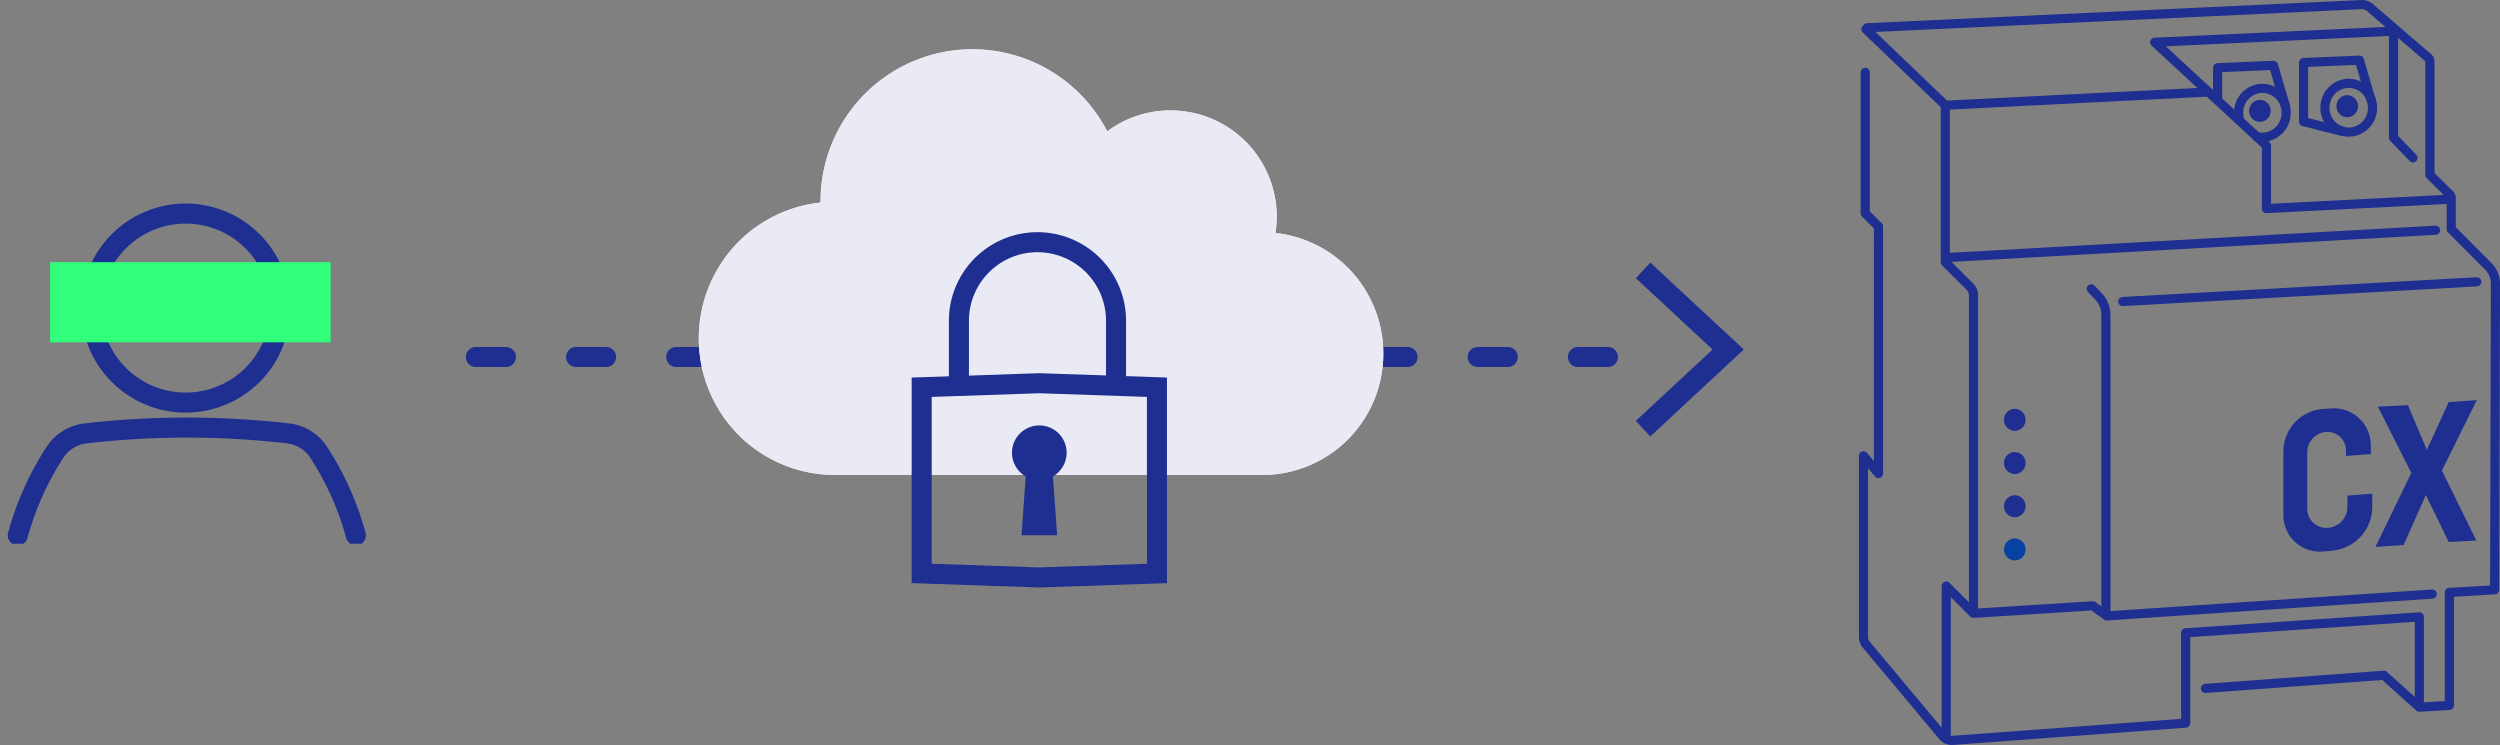 <svg xmlns="http://www.w3.org/2000/svg" xmlns:xlink="http://www.w3.org/1999/xlink" width="249.543" height="74.362" viewBox="0 0 249.543 74.362">
  <rect x="0" y="0" width="249.543" height="74.362" fill="#808080" stroke="none"/>
  <defs>
    <clipPath id="clip-path">
      <path id="Pfad_3325" data-name="Pfad 3325" d="M0,0H69.829V-43.993H0Z" fill="#e9eaf4"/>
    </clipPath>
    <clipPath id="clip-path-2">
      <path id="Pfad_3330" data-name="Pfad 3330" d="M0,0H25.483V-35.462H0Z" fill="none"/>
    </clipPath>
    <clipPath id="clip-path-3">
      <rect id="Rechteck_1788" data-name="Rechteck 1788" width="37.297" height="34.737" fill="none" stroke="#1e2e91" stroke-width="2"/>
    </clipPath>
  </defs>
  <g id="Gruppe_3600" data-name="Gruppe 3600" transform="translate(-938 -1454.833)">
    <g id="Gruppe_3590" data-name="Gruppe 3590" transform="translate(-2 -183)">
      <line id="Linie_36" data-name="Linie 36" x1="115" transform="translate(985.5 1673.467)" fill="none" stroke="#1e2e91" stroke-linecap="round" stroke-linejoin="round" stroke-width="2" stroke-dasharray="3 7"/>
      <path id="Pfad_3150" data-name="Pfad 3150" d="M101.028,451.026l-.076-2.122-10.451.383.382-10.453-2.122-.076L88.3,451.49Z" transform="translate(857.245 2054.408) rotate(-135)" fill="#1e2e91"/>
    </g>
    <g id="Gruppe_3589" data-name="Gruppe 3589" transform="translate(940 -123)">
      <path id="Pfad_1266" data-name="Pfad 1266" d="M-.01-.4V13.667l1.326,1.326V39.643l-1.5-1.767V55.958a1.2,1.2,0,0,0,.279.769l7.632,9.128a1.194,1.194,0,0,0,1.008.426l23.242-1.721V55.547L55.3,53.957v9.012l3-.177V51.513l4.516-.26L62.9,20.682a2.4,2.4,0,0,0-.7-1.7l-3.715-3.726V12.14a.481.481,0,0,0-.126-.323l-2-1.972V-1.487a.48.48,0,0,0-.166-.364L50.361-6.873a1.2,1.2,0,0,0-.839-.289L.205-4.848m-.141.141L7.985,2.885V18.539L10.447,21a1.2,1.2,0,0,1,.351.847V53.6L8.079,50.878v15m.281-47.8,48.556-2.718M7.985,2.885,34.044,1.573M28.888-3.4,40.042,6.916V13.2l18.439-.943M10.8,53.6l11.9-.749,1.406,1.007,32.479-2.179M33.95,61.095,51.76,59.783l3.54,3.186M28.888-3.4l24.09-1.124M22.561,21.213l.729.771a2.691,2.691,0,0,1,.724,1.836V53.5" transform="translate(184.19 1585.453)" fill="none" stroke="#1e2e91" stroke-linecap="round" stroke-linejoin="round" stroke-width="0.913"/>
      <g id="Gruppe_2830" data-name="Gruppe 2830" transform="translate(198.041 1618.641)">
        <path id="Pfad_1658" data-name="Pfad 1658" d="M-.125-.064A1.086,1.086,0,0,1-1.2,1.035a1.085,1.085,0,0,1-1.071-1.1A1.085,1.085,0,0,1-1.2-1.164,1.086,1.086,0,0,1-.125-.064" transform="translate(2.268 1.164)" fill="#1e2e91"/>
      </g>
      <g id="Gruppe_2831" data-name="Gruppe 2831" transform="translate(198.041 1622.953)">
        <path id="Pfad_1659" data-name="Pfad 1659" d="M-.125-.064A1.086,1.086,0,0,1-1.2,1.035a1.085,1.085,0,0,1-1.071-1.1A1.085,1.085,0,0,1-1.2-1.164,1.086,1.086,0,0,1-.125-.064" transform="translate(2.268 1.164)" fill="#1e2e91"/>
      </g>
      <g id="Gruppe_2832" data-name="Gruppe 2832" transform="translate(198.041 1627.265)">
        <path id="Pfad_1660" data-name="Pfad 1660" d="M-.125-.064A1.086,1.086,0,0,1-1.2,1.035a1.085,1.085,0,0,1-1.071-1.1A1.085,1.085,0,0,1-1.2-1.164,1.086,1.086,0,0,1-.125-.064" transform="translate(2.268 1.164)" fill="#1e2e91"/>
      </g>
      <g id="Gruppe_2833" data-name="Gruppe 2833" transform="translate(198.041 1631.576)">
        <path id="Pfad_1661" data-name="Pfad 1661" d="M-.125-.064A1.086,1.086,0,0,1-1.2,1.035a1.085,1.085,0,0,1-1.071-1.1A1.085,1.085,0,0,1-1.2-1.164,1.086,1.086,0,0,1-.125-.064" transform="translate(2.268 1.164)" fill="#0741a2"/>
      </g>
      <g id="Gruppe_2834" data-name="Gruppe 2834" transform="translate(231.223 1587.333)">
        <path id="Pfad_1662" data-name="Pfad 1662" d="M-.125-.064A1.086,1.086,0,0,1-1.2,1.035a1.086,1.086,0,0,1-1.071-1.1A1.086,1.086,0,0,1-1.2-1.164,1.086,1.086,0,0,1-.125-.064" transform="translate(2.268 1.164)" fill="#1e2e91"/>
      </g>
      <g id="Gruppe_2835" data-name="Gruppe 2835" transform="translate(222.506 1587.802)">
        <path id="Pfad_1663" data-name="Pfad 1663" d="M-.125-.064A1.086,1.086,0,0,1-1.2,1.035a1.086,1.086,0,0,1-1.071-1.1A1.086,1.086,0,0,1-1.2-1.164,1.086,1.086,0,0,1-.125-.064" transform="translate(2.268 1.164)" fill="#1e2e91"/>
      </g>
      <g id="Gruppe_2837" data-name="Gruppe 2837" transform="translate(235.107 1617.772)">
        <path id="Pfad_1665" data-name="Pfad 1665" d="M-.19-.03l-3,.144L.15,6.729l-3.585,7.392,2.81-.188,2.228-5L3.88,13.623l2.762-.14L3.2,6.49,6.689-.536l-2.809.2L1.7,4.434Z" transform="translate(3.435 0.536)" fill="#1e2e91"/>
      </g>
      <g id="Gruppe_2838" data-name="Gruppe 2838" transform="translate(225.92 1618.594)">
        <path id="Pfad_1666" data-name="Pfad 1666" d="M-.365-.278l2.48-.194v-.843A3.69,3.69,0,0,0-1.857-5.023l-.8.053A4.274,4.274,0,0,0-6.613-.744V5.611A3.631,3.631,0,0,0-2.626,9.252l.9-.079A4.393,4.393,0,0,0,2.258,4.835V3.482l-2.48.194V4.818A2.1,2.1,0,0,1-2.13,6.893a1.913,1.913,0,0,1-2.1-1.918V-.674a2.027,2.027,0,0,1,1.884-2A1.843,1.843,0,0,1-.365-.826Z" transform="translate(6.613 5.031)" fill="#1e2e91"/>
      </g>
      <g id="Gruppe_2839" data-name="Gruppe 2839" transform="translate(221.456 1586.151)">
        <path id="Pfad_1667" data-name="Pfad 1667" d="M-.781-.142A2.4,2.4,0,0,1-3.154,2.292,2.4,2.4,0,0,1-5.527-.142,2.4,2.4,0,0,1-3.154-2.577,2.4,2.4,0,0,1-.781-.142ZM-13.956,1.309A2.489,2.489,0,0,1-14.142.36a2.4,2.4,0,0,1,2.373-2.435A2.4,2.4,0,0,1-9.4.36,2.4,2.4,0,0,1-11.769,2.8a2.3,2.3,0,0,1-.785-.137" transform="translate(14.142 2.577)" fill="none" stroke="#1e2e91" stroke-width="0.913"/>
      </g>
      <g id="Gruppe_2841" data-name="Gruppe 2841" transform="translate(209.891 1580.887)">
        <path id="Pfad_1669" data-name="Pfad 1669" d="M-.553-.4V-3.54l5.577-.234L6.2.256m8.577-.515L13.6-4.29l-5.577.234v5.9l3.89.984M-10.021,19.8l35.339-1.968M17-7.243V3.444l1.944,2.015" transform="translate(10.021 7.243)" fill="none" stroke="#1e2e91" stroke-linecap="round" stroke-linejoin="round" stroke-width="0.913"/>
      </g>
    </g>
    <g id="Gruppe_3555" data-name="Gruppe 3555" transform="translate(1007 1502.993)">
      <g id="Gruppe_3554" data-name="Gruppe 3554" clip-path="url(#clip-path)">
        <g id="Gruppe_3552" data-name="Gruppe 3552" transform="translate(14.364 -0.75)">
          <path id="Pfad_3323" data-name="Pfad 3323" d="M0,0A13.6,13.6,0,0,1-9.642-3.993a13.689,13.689,0,0,1,0-19.284,13.6,13.6,0,0,1,8.186-3.917A15.156,15.156,0,0,1,13.7-42.493,15.161,15.161,0,0,1,27.159-34.3a10.561,10.561,0,0,1,1.978-1.167,10.612,10.612,0,0,1,14.942,9.654,10.565,10.565,0,0,1-.132,1.659,12.074,12.074,0,0,1,7.24,3.476,12.161,12.161,0,0,1,0,17.13A12.076,12.076,0,0,1,42.622,0Q21.31,0,0,0Z" fill="#e9eaf4"/>
        </g>
        <g id="Gruppe_3553" data-name="Gruppe 3553" transform="translate(14.364 -0.75)">
          <path id="Pfad_3324" data-name="Pfad 3324" d="M0,0A13.6,13.6,0,0,1-9.642-3.993a13.689,13.689,0,0,1,0-19.284,13.6,13.6,0,0,1,8.186-3.917A15.156,15.156,0,0,1,13.7-42.493,15.161,15.161,0,0,1,27.159-34.3a10.561,10.561,0,0,1,1.978-1.167,10.612,10.612,0,0,1,14.942,9.654,10.565,10.565,0,0,1-.132,1.659,12.074,12.074,0,0,1,7.24,3.476,12.161,12.161,0,0,1,0,17.13A12.076,12.076,0,0,1,42.622,0Q21.31,0,0,0Z" fill="#e9eaf4"/>
        </g>
      </g>
    </g>
    <g id="Gruppe_3567" data-name="Gruppe 3567" transform="translate(57 -102.992)">
      <g id="Gruppe_3561" data-name="Gruppe 3561" transform="translate(972 1616.462)">
        <g id="Gruppe_3560" data-name="Gruppe 3560" clip-path="url(#clip-path-2)">
          <g id="Gruppe_3557" data-name="Gruppe 3557" transform="translate(24.483 -1.397)">
            <path id="Pfad_3327" data-name="Pfad 3327" d="M0,0-11.741.4-23.483,0V-18.588l11.742-.4L0-18.588Z" fill="none" stroke="#1e2e91" stroke-width="2"/>
          </g>
          <g id="Gruppe_3558" data-name="Gruppe 3558" transform="translate(15.467 -13.446)">
            <path id="Pfad_3328" data-name="Pfad 3328" d="M0,0A2.726,2.726,0,0,0-2.726-2.726,2.727,2.727,0,0,0-5.452,0a2.722,2.722,0,0,0,1.37,2.362L-4.5,8.237H-.949L-1.37,2.362A2.722,2.722,0,0,0,0,0" fill="#1e2e91"/>
          </g>
          <g id="Gruppe_3559" data-name="Gruppe 3559" transform="translate(4.716 -20.548)">
            <path id="Pfad_3329" data-name="Pfad 3329" d="M0,0V-6.072a7.841,7.841,0,0,1,7.842-7.841,7.841,7.841,0,0,1,7.842,7.841V0" fill="none" stroke="#1e2e91" stroke-width="2"/>
          </g>
        </g>
      </g>
    </g>
    <g id="Gruppe_3569" data-name="Gruppe 3569" transform="translate(14 -94.368)">
      <g id="Gruppe_3551" data-name="Gruppe 3551" transform="translate(924 1568.738)">
        <g id="Gruppe_3550" data-name="Gruppe 3550" transform="translate(0 0)" clip-path="url(#clip-path-3)">
          <path id="Pfad_3321" data-name="Pfad 3321" d="M36.343,9.934A9.434,9.434,0,1,1,26.908.5,9.434,9.434,0,0,1,36.343,9.934Z" transform="translate(-8.373 1.281)" fill="none" stroke="#1e2e91" stroke-miterlimit="10" stroke-width="2"/>
          <path id="Pfad_3322" data-name="Pfad 3322" d="M.485,60.794a29.233,29.233,0,0,1,3.649-8.189,4.22,4.22,0,0,1,3.132-1.99,88.168,88.168,0,0,1,20.186,0,4.216,4.216,0,0,1,3.133,1.991,29.288,29.288,0,0,1,3.648,8.187" transform="translate(1.29 -26.893)" fill="none" stroke="#1e2e91" stroke-linecap="round" stroke-miterlimit="10" stroke-width="2"/>
        </g>
      </g>
      <rect id="Rechteck_1789" data-name="Rechteck 1789" width="28" height="8" transform="translate(929 1575.369)" fill="#31ff7c"/>
    </g>
  </g>
</svg>
